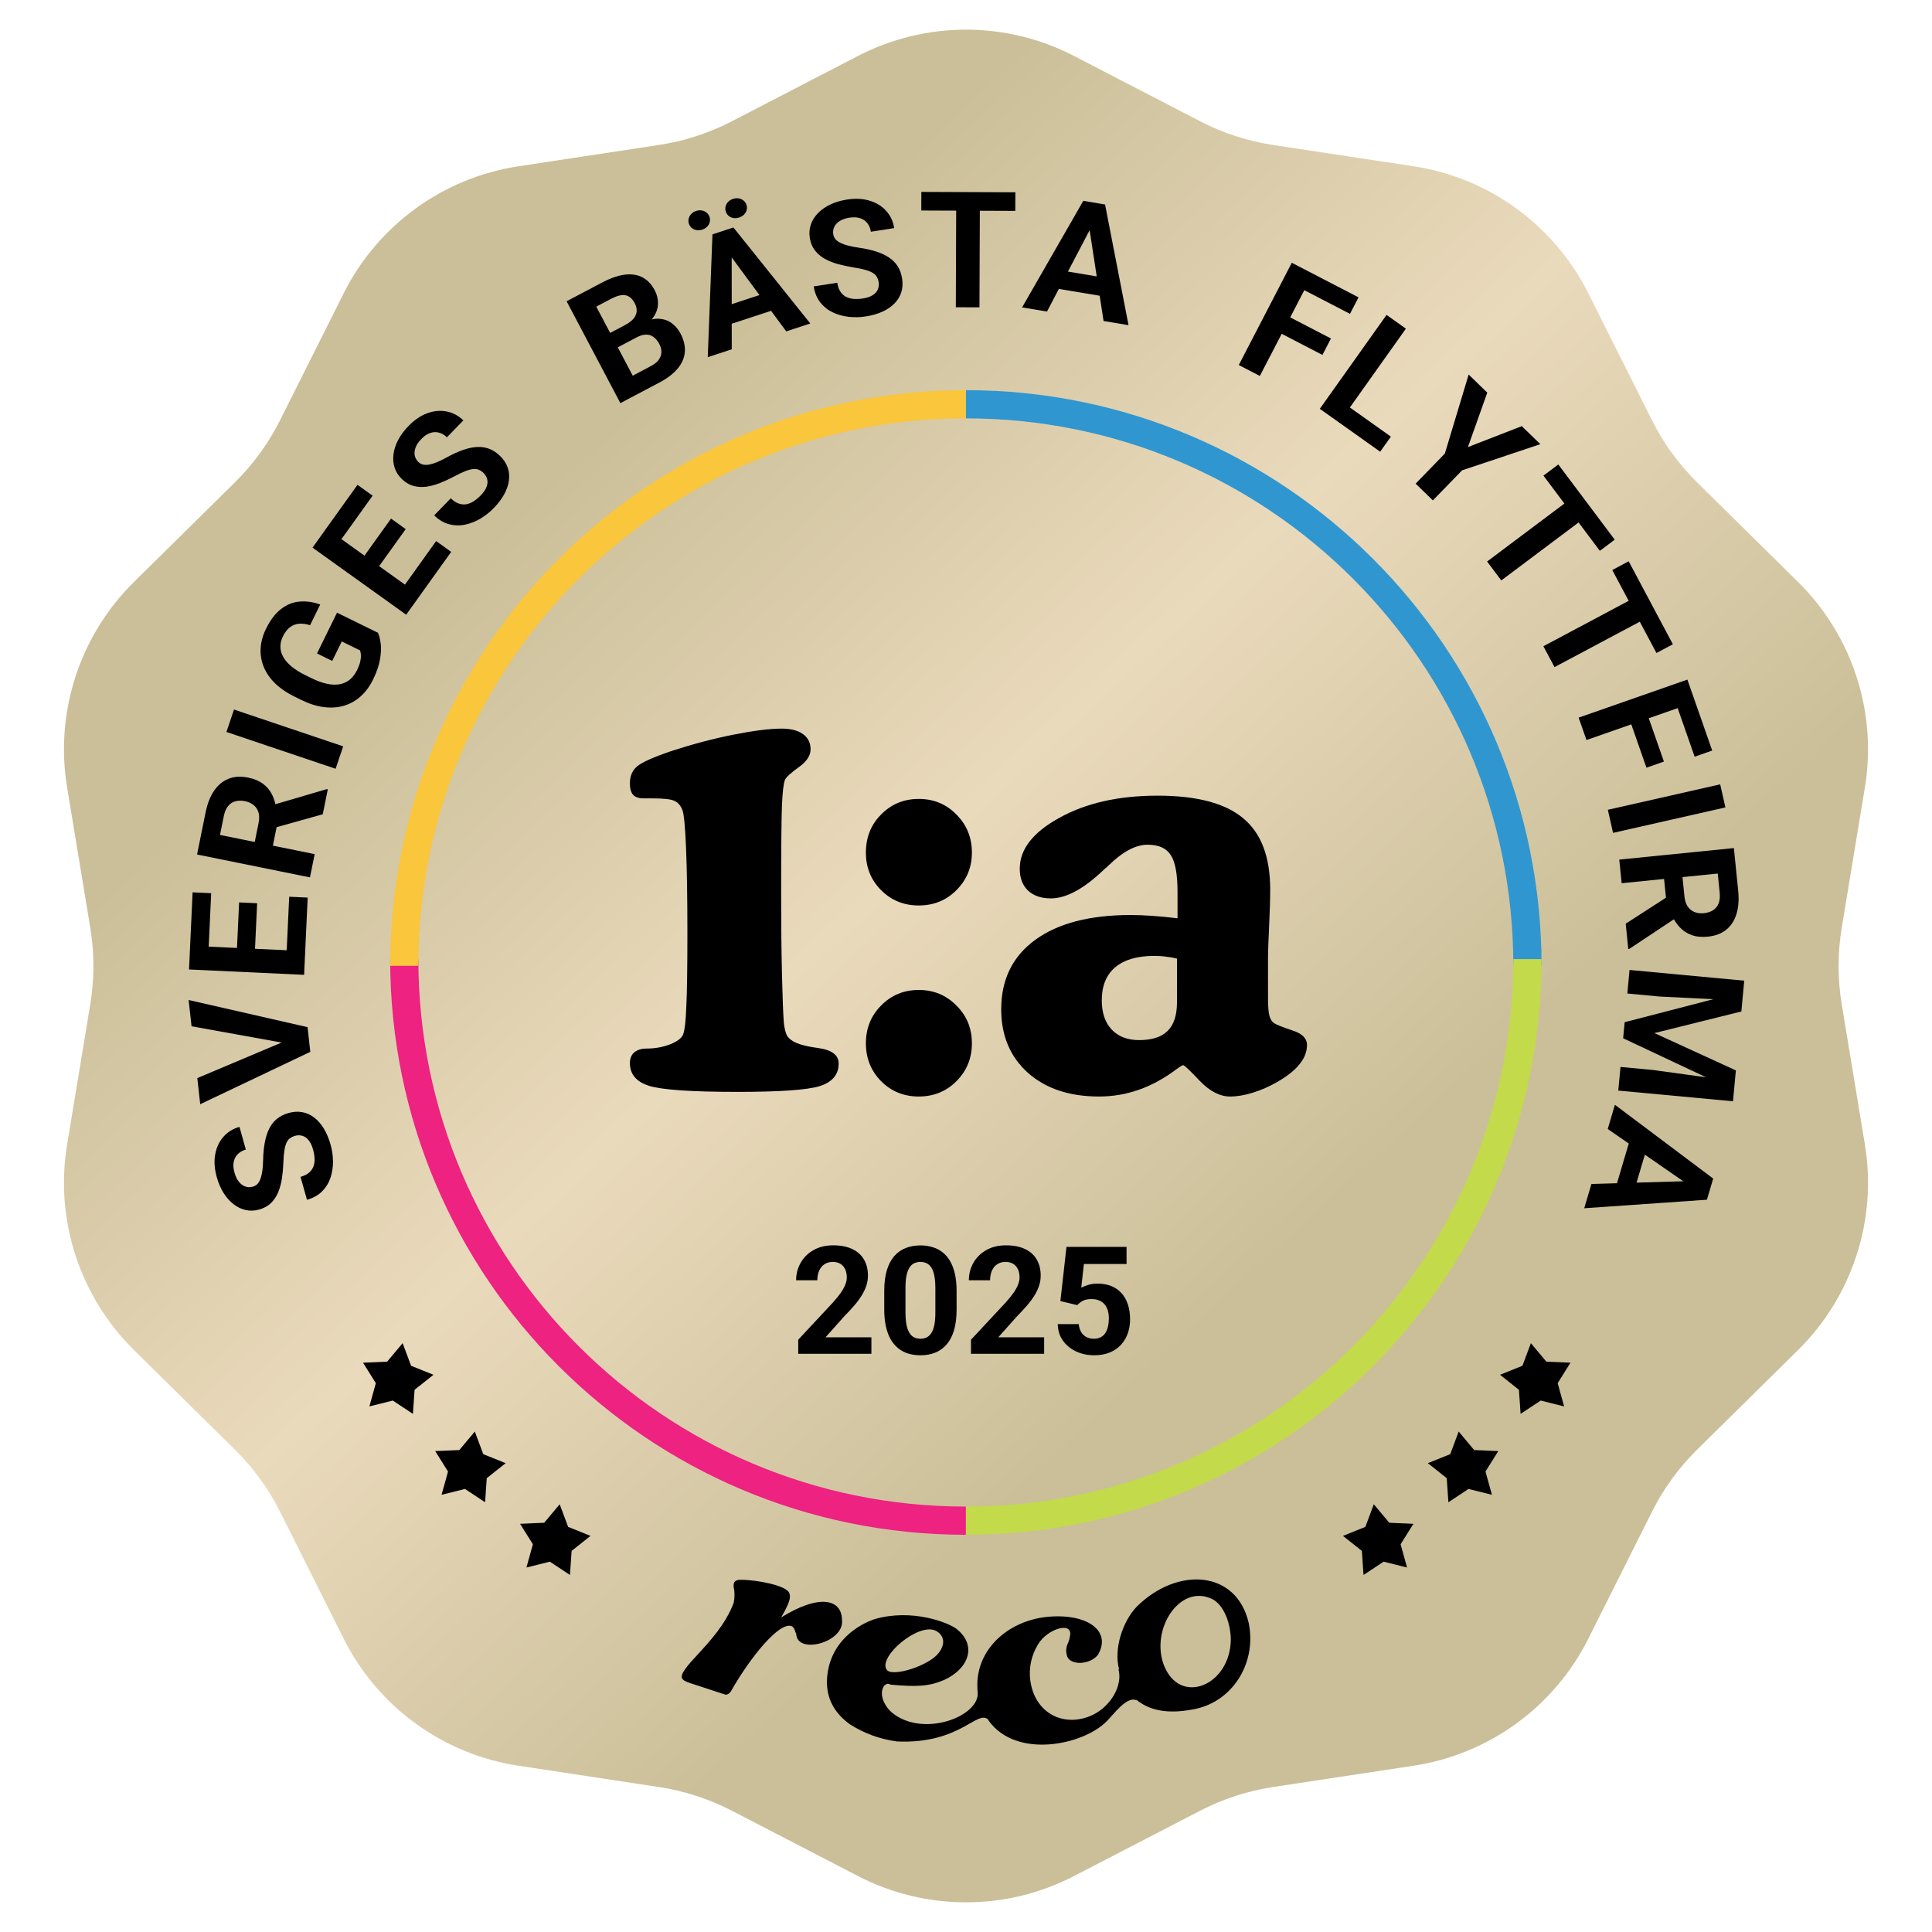 <svg width="411" height="411" viewBox="0 0 411 411" fill="none" xmlns="http://www.w3.org/2000/svg">
<path d="M182.504 11.911C196.925 4.441 214.075 4.441 228.496 11.911L255.317 25.803C260.175 28.319 265.412 30.02 270.821 30.84L300.685 35.366C316.742 37.8 330.617 47.88 337.893 62.4L351.426 89.404C353.877 94.294 357.114 98.749 361.008 102.592L382.508 123.807C394.068 135.214 399.368 151.525 396.721 167.548L391.797 197.349C390.905 202.747 390.905 208.253 391.797 213.651L396.721 243.452C399.368 259.475 394.068 275.786 382.508 287.193L361.008 308.408C357.114 312.251 353.877 316.706 351.426 321.596L337.893 348.6C330.617 363.119 316.742 373.2 300.685 375.634L270.821 380.16C265.412 380.98 260.175 382.681 255.317 385.197L228.496 399.089C214.075 406.559 196.925 406.559 182.504 399.089L155.683 385.197C150.825 382.681 145.588 380.98 140.179 380.16L110.315 375.634C94.258 373.2 80.383 363.12 73.107 348.6L59.574 321.596C57.123 316.706 53.886 312.251 49.992 308.408L28.492 287.193C16.932 275.786 11.632 259.475 14.28 243.452L19.203 213.651C20.095 208.253 20.095 202.747 19.203 197.349L14.28 167.548C11.632 151.525 16.932 135.214 28.492 123.807L49.992 102.592C53.886 98.749 57.123 94.294 59.574 89.404L73.107 62.4C80.383 47.88 94.258 37.8 110.315 35.366L140.179 30.84C145.588 30.02 150.825 28.319 155.683 25.803L182.504 11.911Z" fill="url(#paint0_linear_457_387)"/>
<path d="M324.938 205.47C324.938 139.488 271.45 86 205.469 86" stroke="#3096D0" stroke-width="6"/>
<path d="M205.47 323.5C271.451 323.5 324.939 270.012 324.939 204.03" stroke="#C3DA4A" stroke-width="6"/>
<path d="M85.999 204.03C85.999 270.012 139.487 323.5 205.469 323.5" stroke="#ED2281" stroke-width="6"/>
<path d="M205.47 86C139.488 86 86 139.488 86 205.47" stroke="#F9C63C" stroke-width="6"/>
<path d="M185.375 284.484V288H169.812V285L177.172 277.109C177.911 276.286 178.495 275.562 178.922 274.938C179.349 274.302 179.656 273.734 179.844 273.234C180.042 272.724 180.141 272.24 180.141 271.781C180.141 271.094 180.026 270.505 179.797 270.016C179.568 269.516 179.229 269.13 178.781 268.859C178.344 268.589 177.802 268.453 177.156 268.453C176.469 268.453 175.875 268.62 175.375 268.953C174.885 269.286 174.51 269.75 174.25 270.344C174 270.938 173.875 271.609 173.875 272.359H169.359C169.359 271.005 169.682 269.766 170.328 268.641C170.974 267.505 171.885 266.604 173.062 265.938C174.24 265.26 175.635 264.922 177.25 264.922C178.844 264.922 180.188 265.182 181.281 265.703C182.385 266.214 183.219 266.953 183.781 267.922C184.354 268.88 184.641 270.026 184.641 271.359C184.641 272.109 184.521 272.844 184.281 273.562C184.042 274.271 183.698 274.979 183.25 275.688C182.812 276.385 182.281 277.094 181.656 277.812C181.031 278.531 180.339 279.276 179.578 280.047L175.625 284.484H185.375ZM203.5 274.625V278.562C203.5 280.271 203.318 281.745 202.953 282.984C202.589 284.214 202.062 285.224 201.375 286.016C200.698 286.797 199.891 287.375 198.953 287.75C198.016 288.125 196.974 288.312 195.828 288.312C194.911 288.312 194.057 288.198 193.266 287.969C192.474 287.729 191.76 287.359 191.125 286.859C190.5 286.359 189.958 285.729 189.5 284.969C189.052 284.198 188.708 283.281 188.469 282.219C188.229 281.156 188.109 279.938 188.109 278.562V274.625C188.109 272.917 188.292 271.453 188.656 270.234C189.031 269.005 189.557 268 190.234 267.219C190.922 266.438 191.734 265.865 192.672 265.5C193.609 265.125 194.651 264.938 195.797 264.938C196.714 264.938 197.562 265.057 198.344 265.297C199.135 265.526 199.849 265.885 200.484 266.375C201.12 266.865 201.661 267.495 202.109 268.266C202.557 269.026 202.901 269.938 203.141 271C203.38 272.052 203.5 273.26 203.5 274.625ZM198.984 279.156V274.016C198.984 273.193 198.938 272.474 198.844 271.859C198.76 271.245 198.63 270.724 198.453 270.297C198.276 269.859 198.057 269.505 197.797 269.234C197.536 268.964 197.24 268.766 196.906 268.641C196.573 268.516 196.203 268.453 195.797 268.453C195.286 268.453 194.833 268.552 194.438 268.75C194.052 268.948 193.724 269.266 193.453 269.703C193.182 270.13 192.974 270.703 192.828 271.422C192.693 272.13 192.625 272.995 192.625 274.016V279.156C192.625 279.979 192.667 280.703 192.75 281.328C192.844 281.953 192.979 282.49 193.156 282.938C193.344 283.375 193.562 283.734 193.812 284.016C194.073 284.286 194.37 284.484 194.703 284.609C195.047 284.734 195.422 284.797 195.828 284.797C196.328 284.797 196.771 284.698 197.156 284.5C197.552 284.292 197.885 283.969 198.156 283.531C198.438 283.083 198.646 282.5 198.781 281.781C198.917 281.062 198.984 280.188 198.984 279.156ZM222.125 284.484V288H206.562V285L213.922 277.109C214.661 276.286 215.245 275.562 215.672 274.938C216.099 274.302 216.406 273.734 216.594 273.234C216.792 272.724 216.891 272.24 216.891 271.781C216.891 271.094 216.776 270.505 216.547 270.016C216.318 269.516 215.979 269.13 215.531 268.859C215.094 268.589 214.552 268.453 213.906 268.453C213.219 268.453 212.625 268.62 212.125 268.953C211.635 269.286 211.26 269.75 211 270.344C210.75 270.938 210.625 271.609 210.625 272.359H206.109C206.109 271.005 206.432 269.766 207.078 268.641C207.724 267.505 208.635 266.604 209.812 265.938C210.99 265.26 212.385 264.922 214 264.922C215.594 264.922 216.938 265.182 218.031 265.703C219.135 266.214 219.969 266.953 220.531 267.922C221.104 268.88 221.391 270.026 221.391 271.359C221.391 272.109 221.271 272.844 221.031 273.562C220.792 274.271 220.448 274.979 220 275.688C219.562 276.385 219.031 277.094 218.406 277.812C217.781 278.531 217.089 279.276 216.328 280.047L212.375 284.484H222.125ZM229.172 277.641L225.578 276.781L226.875 265.25H239.656V268.891H230.578L230.016 273.938C230.318 273.76 230.776 273.573 231.391 273.375C232.005 273.167 232.693 273.062 233.453 273.062C234.557 273.062 235.536 273.234 236.391 273.578C237.245 273.922 237.969 274.422 238.562 275.078C239.167 275.734 239.625 276.536 239.938 277.484C240.25 278.432 240.406 279.505 240.406 280.703C240.406 281.714 240.25 282.677 239.938 283.594C239.625 284.5 239.151 285.312 238.516 286.031C237.88 286.74 237.083 287.297 236.125 287.703C235.167 288.109 234.031 288.312 232.719 288.312C231.74 288.312 230.792 288.167 229.875 287.875C228.969 287.583 228.151 287.151 227.422 286.578C226.703 286.005 226.125 285.312 225.688 284.5C225.26 283.677 225.036 282.74 225.016 281.688H229.484C229.547 282.333 229.714 282.891 229.984 283.359C230.266 283.818 230.635 284.172 231.094 284.422C231.552 284.672 232.089 284.797 232.703 284.797C233.276 284.797 233.766 284.688 234.172 284.469C234.578 284.25 234.906 283.948 235.156 283.562C235.406 283.167 235.589 282.708 235.703 282.188C235.828 281.656 235.891 281.083 235.891 280.469C235.891 279.854 235.818 279.297 235.672 278.797C235.526 278.297 235.302 277.865 235 277.5C234.698 277.135 234.312 276.854 233.844 276.656C233.385 276.458 232.849 276.359 232.234 276.359C231.401 276.359 230.755 276.49 230.297 276.75C229.849 277.01 229.474 277.307 229.172 277.641Z" fill="black"/>
<path d="M179.121 344.702C179.121 340.141 174.313 339.031 166.177 344.085C168.027 340.88 168.273 339.771 167.903 338.908C167.41 337.305 161 336.073 157.672 336.073C156.809 336.073 155.946 336.196 156.069 337.552C156.316 338.661 156.316 339.894 156.069 341.004C154.344 345.565 151.015 349.139 148.303 352.098C146.454 354.07 144.605 356.166 145.098 357.029C145.591 357.891 146.578 357.891 153.851 360.357C154.467 360.603 154.837 360.603 155.453 359.864C159.644 352.468 165.808 344.948 168.396 345.934C169.136 346.304 169.136 347.29 169.383 347.537C169.506 352.098 179.614 349.386 179.121 344.702ZM241.865 341.743C238.783 344.948 236.934 350.742 238.044 355.056V355.18L237.92 355.056C238.907 358.508 236.318 362.946 232.497 364.795C226.58 367.63 220.17 364.671 219.183 357.522C218.814 354.81 219.43 352.098 220.786 349.879C222.758 346.427 228.552 344.702 227.566 348.276C227.442 349.509 226.456 350.249 226.949 352.098C227.442 354.44 232.003 354.193 233.606 351.975C236.688 346.551 230.524 342.853 221.772 344.085C213.76 345.318 207.226 351.481 207.966 359.74V359.864C208.705 365.041 196.379 369.849 189.722 364.301C188.366 363.192 186.887 360.603 187.996 358.754C188.366 358.261 188.859 358.015 189.475 358.385C195.023 358.878 197.611 358.754 200.816 357.398C205.994 355.056 207.966 350.125 203.528 346.551C201.802 345.195 194.036 342.113 186.024 344.455C185.654 344.578 178.135 346.92 176.286 354.686C175.176 359.617 176.532 363.685 180.723 366.767C183.805 368.739 187.133 369.972 190.831 370.465C204.391 371.081 207.966 363.439 210.308 365.904V366.027C216.225 374.286 230.524 371.205 235.455 366.151C236.934 364.671 239.769 360.727 241.742 361.713V361.59C244.454 363.808 248.152 364.671 253.576 363.685C261.958 362.329 267.382 354.07 265.656 345.318C263.067 333.977 250.494 333.238 241.865 341.743ZM199.09 346.92C200.693 347.783 201.309 349.509 199.707 351.605C197.735 354.317 189.722 356.905 188.613 355.18C186.764 352.468 195.392 345.071 199.09 346.92ZM261.835 348.646C261.835 358.631 250.864 363.069 247.535 354.07C244.823 346.551 250.864 337.182 257.52 340.017C259.862 340.88 261.711 344.455 261.835 348.646Z" fill="black"/>
<path d="M332.741 299.191L327.76 297.945L323.48 300.779L323.126 295.657L319.108 292.462L323.87 290.543L325.667 285.734L328.963 289.67L334.093 289.893L331.368 294.244L332.741 299.191Z" fill="black"/>
<path d="M317.383 317.994L312.403 316.747L308.122 319.582L307.769 314.46L303.75 311.264L308.512 309.346L310.31 304.537L313.606 308.473L318.735 308.696L316.01 313.047L317.383 317.994Z" fill="black"/>
<path d="M299.329 333.463L294.348 332.216L290.067 335.05L289.714 329.929L285.696 326.733L290.458 324.814L292.255 320.005L295.551 323.941L300.681 324.164L297.956 328.516L299.329 333.463Z" fill="black"/>
<path d="M78.58 299.191L83.56 297.945L87.841 300.779L88.194 295.657L92.213 292.462L87.451 290.543L85.653 285.734L82.357 289.67L77.228 289.893L79.952 294.244L78.58 299.191Z" fill="black"/>
<path d="M93.935 317.994L98.915 316.747L103.196 319.582L103.549 314.46L107.568 311.264L102.806 309.346L101.009 304.537L97.712 308.473L92.583 308.696L95.308 313.047L93.935 317.994Z" fill="black"/>
<path d="M111.99 333.463L116.97 332.216L121.251 335.05L121.604 329.929L125.623 326.733L120.861 324.814L119.063 320.005L115.767 323.941L110.638 324.164L113.363 328.516L111.99 333.463Z" fill="black"/>
<path d="M146.233 198.481C146.233 191.021 146.136 184.973 145.943 180.335C145.749 175.658 145.479 172.953 145.131 172.218C144.745 171.291 144.184 170.672 143.45 170.363C142.715 170.015 141.189 169.841 138.87 169.841H136.957C135.913 169.841 135.159 169.59 134.696 169.088C134.232 168.585 134 167.774 134 166.653C134 165.107 134.502 163.909 135.507 163.058C136.551 162.169 139.005 161.068 142.87 159.754C147.392 158.285 151.798 157.126 156.088 156.275C160.378 155.425 163.779 155 166.292 155C168.224 155 169.731 155.386 170.814 156.159C171.896 156.932 172.437 158.015 172.437 159.406C172.437 160.759 171.587 162.034 169.886 163.232C168.224 164.43 167.258 165.319 166.987 165.899C166.678 166.711 166.465 168.508 166.35 171.291C166.234 174.035 166.176 180.393 166.176 190.364C166.176 196.587 166.234 202.191 166.35 207.177C166.465 212.162 166.601 215.66 166.755 217.67C166.91 218.945 167.161 219.873 167.509 220.453C167.896 220.994 168.514 221.458 169.364 221.844C170.446 222.308 171.992 222.675 174.002 222.946C176.939 223.332 178.408 224.434 178.408 226.25C178.408 228.608 177.055 230.212 174.35 231.062C171.683 231.874 165.866 232.279 156.9 232.279C147.16 232.279 140.899 231.854 138.116 231.004C135.372 230.154 134 228.53 134 226.134C134 225.168 134.309 224.414 134.928 223.873C135.585 223.332 136.454 223.062 137.536 223.062C139.353 223.062 141.054 222.752 142.638 222.134C144.223 221.477 145.131 220.743 145.363 219.931C145.672 219.081 145.885 217.148 146.001 214.134C146.155 211.119 146.233 205.901 146.233 198.481Z" fill="black"/>
<path d="M184.203 181.378C184.203 178.132 185.285 175.426 187.45 173.262C189.614 171.059 192.281 169.957 195.45 169.957C198.619 169.957 201.286 171.059 203.451 173.262C205.654 175.465 206.755 178.17 206.755 181.378C206.755 184.509 205.654 187.176 203.451 189.379C201.286 191.543 198.619 192.625 195.45 192.625C192.281 192.625 189.614 191.543 187.45 189.379C185.285 187.214 184.203 184.547 184.203 181.378ZM184.203 221.96C184.203 218.752 185.285 216.066 187.45 213.902C189.614 211.699 192.281 210.597 195.45 210.597C198.619 210.597 201.286 211.699 203.451 213.902C205.654 216.066 206.755 218.752 206.755 221.96C206.755 225.129 205.654 227.815 203.451 230.018C201.286 232.183 198.619 233.265 195.45 233.265C192.281 233.265 189.614 232.183 187.45 230.018C185.285 227.815 184.203 225.129 184.203 221.96Z" fill="black"/>
<path d="M250.5 195.35V189.784C250.5 185.958 250.017 183.33 249.051 181.9C248.123 180.431 246.481 179.697 244.123 179.697C241.611 179.697 238.847 181.166 235.833 184.103C235.562 184.374 235.35 184.567 235.195 184.683C235.04 184.799 234.828 184.992 234.557 185.262C230.422 189.166 226.75 191.118 223.542 191.118C221.494 191.118 219.87 190.557 218.672 189.437C217.513 188.316 216.933 186.77 216.933 184.799C216.933 180.663 219.755 177.049 225.397 173.958C231.04 170.827 237.997 169.262 246.268 169.262C254.578 169.262 260.646 170.866 264.472 174.073C268.298 177.243 270.211 182.286 270.211 189.205C270.211 191.292 270.134 193.939 269.979 197.147C269.825 200.355 269.748 202.539 269.748 203.698V212.336C269.748 214.037 269.844 215.274 270.037 216.047C270.231 216.82 270.578 217.361 271.081 217.67C271.506 217.979 272.762 218.482 274.849 219.177C276.975 219.834 278.038 220.878 278.038 222.308C278.038 223.738 277.516 225.091 276.473 226.366C275.468 227.642 273.902 228.898 271.777 230.134C270.037 231.139 268.279 231.912 266.501 232.453C264.762 232.994 263.158 233.265 261.689 233.265C259.525 233.265 257.38 232.164 255.254 229.961C253.128 227.719 251.949 226.598 251.718 226.598C251.524 226.598 250.983 226.927 250.094 227.584C245.031 231.371 239.601 233.265 233.804 233.265C227.504 233.265 222.46 231.584 218.672 228.221C214.885 224.82 212.991 220.317 212.991 214.713C212.991 208.375 215.406 203.447 220.238 199.93C225.069 196.413 231.832 194.654 240.529 194.654C241.92 194.654 243.447 194.712 245.109 194.828C246.77 194.944 248.568 195.118 250.5 195.35ZM250.384 213.206V203.93C249.65 203.737 248.896 203.602 248.123 203.524C247.35 203.408 246.481 203.35 245.514 203.35C241.92 203.35 239.157 204.162 237.224 205.785C235.33 207.409 234.383 209.747 234.383 212.8C234.383 215.428 235.079 217.496 236.47 219.003C237.9 220.511 239.852 221.264 242.326 221.264C245.07 221.264 247.099 220.607 248.413 219.293C249.727 217.979 250.384 215.95 250.384 213.206Z" fill="black"/>
<path d="M62.788 241.624C62.366 241.742 62.006 241.913 61.708 242.137C61.396 242.353 61.146 242.668 60.959 243.082C60.762 243.499 60.608 244.049 60.497 244.733C60.386 245.417 60.315 246.282 60.282 247.328C60.237 248.495 60.134 249.62 59.972 250.703C59.807 251.775 59.542 252.759 59.176 253.654C58.796 254.542 58.282 255.304 57.633 255.941C56.982 256.567 56.148 257.023 55.133 257.309C54.15 257.585 53.198 257.62 52.277 257.412C51.345 257.208 50.484 256.797 49.693 256.18C48.891 255.567 48.184 254.774 47.573 253.804C46.959 252.823 46.473 251.695 46.115 250.42C45.626 248.681 45.513 247.075 45.775 245.602C46.037 244.13 46.613 242.884 47.504 241.864C48.391 240.834 49.537 240.121 50.942 239.726L52.299 244.555C51.608 244.749 51.044 245.065 50.607 245.503C50.157 245.932 49.863 246.481 49.724 247.15C49.583 247.807 49.635 248.574 49.881 249.449C50.118 250.291 50.445 250.957 50.862 251.446C51.268 251.938 51.727 252.263 52.238 252.423C52.738 252.585 53.253 252.592 53.782 252.443C54.182 252.331 54.517 252.132 54.786 251.846C55.053 251.55 55.27 251.162 55.438 250.684C55.607 250.205 55.733 249.639 55.818 248.986C55.902 248.333 55.956 247.589 55.978 246.755C56.005 245.361 56.125 244.109 56.338 243C56.548 241.88 56.862 240.906 57.282 240.077C57.702 239.248 58.248 238.558 58.921 238.007C59.594 237.457 60.416 237.045 61.389 236.772C62.415 236.483 63.389 236.425 64.312 236.597C65.234 236.769 66.083 237.154 66.857 237.752C67.631 238.35 68.312 239.132 68.898 240.098C69.484 241.064 69.96 242.195 70.324 243.491C70.652 244.658 70.824 245.851 70.841 247.07C70.846 248.293 70.666 249.456 70.301 250.562C69.933 251.656 69.34 252.615 68.522 253.439C67.705 254.264 66.632 254.863 65.303 255.236L63.932 250.359C64.667 250.152 65.256 249.864 65.7 249.495C66.144 249.125 66.465 248.691 66.662 248.192C66.857 247.683 66.945 247.122 66.924 246.51C66.9 245.888 66.791 245.23 66.597 244.539C66.36 243.697 66.047 243.039 65.657 242.565C65.265 242.081 64.822 241.769 64.327 241.628C63.83 241.476 63.317 241.475 62.788 241.624Z" fill="black"/>
<path d="M60.659 221.919L40.75 218.323L40.129 212.735L65.428 218.51L65.838 222.191L60.659 221.919ZM41.975 229.347L60.611 221.485L65.6 220.049L66.012 223.763L42.592 234.901L41.975 229.347Z" fill="black"/>
<path d="M61.521 190.767L65.455 190.949L64.851 203.98L60.917 203.798L61.521 190.767ZM40.447 201.198L64.928 202.332L64.694 207.377L40.213 206.242L40.447 201.198ZM50.866 191.975L54.7 192.153L54.175 203.485L50.341 203.308L50.866 191.975ZM40.973 189.832L44.925 190.015L44.322 203.029L40.37 202.846L40.973 189.832Z" fill="black"/>
<path d="M41.92 181.782L43.735 172.825C44.107 170.988 44.702 169.465 45.519 168.257C46.339 167.038 47.36 166.18 48.583 165.684C49.805 165.187 51.203 165.098 52.776 165.417C54.062 165.678 55.123 166.122 55.958 166.749C56.784 167.363 57.424 168.128 57.88 169.044C58.326 169.948 58.624 170.964 58.773 172.094L59.28 173.828L57.703 181.614L53.836 180.865L55.009 175.075C55.185 174.206 55.177 173.454 54.985 172.82C54.793 172.186 54.451 171.67 53.959 171.273C53.469 170.864 52.861 170.587 52.136 170.439C51.366 170.283 50.672 170.292 50.053 170.464C49.434 170.636 48.917 170.984 48.502 171.506C48.087 172.029 47.79 172.73 47.612 173.61L46.8 177.619L66.942 181.701L65.939 186.649L41.92 181.782ZM68.66 173.221L56.844 176.529L57.871 171.292L69.502 167.879L69.733 167.926L68.66 173.221Z" fill="black"/>
<path d="M49.779 150.944L73.003 158.773L71.395 163.542L48.172 155.713L49.779 150.944Z" fill="black"/>
<path d="M71.694 130.337L80.413 134.614C80.658 135.159 80.847 135.908 80.98 136.86C81.103 137.808 81.059 138.93 80.848 140.226C80.637 141.522 80.139 142.971 79.353 144.573C78.656 145.994 77.79 147.175 76.753 148.116C75.706 149.053 74.522 149.722 73.2 150.123C71.883 150.515 70.459 150.616 68.927 150.427C67.385 150.233 65.767 149.721 64.075 148.891L62.7 148.216C61.007 147.386 59.607 146.431 58.5 145.351C57.397 144.26 56.593 143.084 56.086 141.823C55.58 140.563 55.367 139.252 55.447 137.891C55.526 136.531 55.905 135.16 56.582 133.78C57.521 131.866 58.604 130.447 59.831 129.525C61.049 128.597 62.364 128.08 63.779 127.974C65.188 127.853 66.635 128.062 68.12 128.603L65.963 133.001C65.163 132.746 64.409 132.639 63.702 132.679C62.995 132.72 62.342 132.956 61.743 133.387C61.149 133.808 60.627 134.477 60.177 135.394C59.807 136.149 59.632 136.901 59.653 137.648C59.668 138.381 59.874 139.094 60.271 139.789C60.668 140.484 61.253 141.152 62.026 141.793C62.798 142.434 63.764 143.039 64.922 143.608L66.328 144.297C67.477 144.86 68.548 145.248 69.544 145.462C70.529 145.67 71.43 145.706 72.247 145.569C73.059 145.417 73.774 145.093 74.392 144.596C75.011 144.1 75.53 143.423 75.95 142.567C76.301 141.852 76.532 141.228 76.643 140.695C76.76 140.152 76.804 139.692 76.776 139.316C76.743 138.925 76.685 138.609 76.603 138.369L72.704 136.457L70.673 140.598L67.439 139.011L71.694 130.337Z" fill="black"/>
<path d="M92.782 115.106L95.984 117.4L88.388 128.005L85.186 125.711L92.782 115.106ZM69.425 112.392L89.348 126.664L86.408 130.769L66.484 116.498L69.425 112.392ZM83.185 110.323L86.305 112.558L79.699 121.781L76.579 119.546L83.185 110.323ZM76.051 103.142L79.266 105.446L71.68 116.037L68.464 113.733L76.051 103.142Z" fill="black"/>
<path d="M102.875 100.629C102.561 100.324 102.232 100.099 101.889 99.953C101.545 99.792 101.147 99.734 100.696 99.78C100.236 99.819 99.683 99.962 99.036 100.209C98.388 100.456 97.604 100.829 96.683 101.326C95.651 101.873 94.627 102.348 93.609 102.752C92.599 103.147 91.615 103.412 90.657 103.545C89.698 103.662 88.781 103.6 87.904 103.358C87.036 103.109 86.223 102.617 85.466 101.882C84.734 101.171 84.226 100.365 83.943 99.464C83.652 98.556 83.575 97.605 83.711 96.611C83.84 95.609 84.17 94.6 84.703 93.585C85.244 92.561 85.975 91.575 86.898 90.625C88.157 89.329 89.489 88.425 90.894 87.912C92.299 87.4 93.666 87.273 94.995 87.531C96.332 87.782 97.523 88.415 98.57 89.431L95.075 93.029C94.559 92.529 94.003 92.2 93.406 92.042C92.808 91.868 92.185 91.889 91.538 92.105C90.898 92.312 90.261 92.742 89.628 93.394C89.018 94.022 88.607 94.639 88.393 95.245C88.172 95.844 88.121 96.404 88.239 96.926C88.35 97.44 88.602 97.889 88.997 98.272C89.295 98.561 89.635 98.751 90.017 98.84C90.407 98.922 90.851 98.915 91.35 98.821C91.848 98.726 92.401 98.552 93.009 98.297C93.616 98.042 94.286 97.715 95.018 97.315C96.238 96.639 97.381 96.115 98.447 95.742C99.521 95.361 100.521 95.144 101.449 95.091C102.377 95.038 103.247 95.164 104.061 95.47C104.875 95.775 105.644 96.28 106.369 96.984C107.133 97.727 107.673 98.54 107.987 99.424C108.302 100.308 108.395 101.236 108.266 102.206C108.137 103.176 107.802 104.156 107.261 105.148C106.72 106.14 105.98 107.119 105.042 108.085C104.198 108.954 103.252 109.702 102.206 110.328C101.152 110.947 100.055 111.375 98.916 111.614C97.784 111.845 96.657 111.814 95.534 111.52C94.411 111.227 93.354 110.6 92.364 109.638L95.894 106.004C96.441 106.536 96.986 106.901 97.529 107.099C98.071 107.297 98.608 107.357 99.138 107.278C99.677 107.191 100.205 106.985 100.724 106.66C101.251 106.327 101.765 105.903 102.265 105.388C102.875 104.76 103.287 104.159 103.501 103.584C103.722 103.002 103.77 102.461 103.644 101.963C103.525 101.457 103.269 101.012 102.875 100.629Z" fill="black"/>
<path d="M135.439 71.77L129.871 74.708L128.223 71.658L132.897 69.191C133.721 68.756 134.341 68.296 134.757 67.81C135.168 67.314 135.395 66.794 135.438 66.251C135.486 65.693 135.353 65.116 135.039 64.521C134.682 63.846 134.265 63.368 133.787 63.087C133.319 62.802 132.768 62.706 132.132 62.8C131.507 62.889 130.777 63.154 129.943 63.594L126.847 65.228L136.44 83.403L131.974 85.76L120.535 64.086L128.097 60.095C129.358 59.43 130.547 58.955 131.665 58.669C132.793 58.378 133.833 58.293 134.784 58.413C135.735 58.532 136.591 58.867 137.351 59.418C138.106 59.958 138.75 60.735 139.284 61.747C139.756 62.64 139.987 63.571 139.978 64.54C139.979 65.504 139.674 66.452 139.062 67.384C138.46 68.311 137.482 69.163 136.129 69.94L135.439 71.77ZM140.266 81.384L133.671 84.865L133.574 80.462L138.427 77.901C139.211 77.487 139.786 77.025 140.151 76.515C140.511 75.996 140.695 75.454 140.703 74.892C140.71 74.33 140.565 73.766 140.266 73.2C139.931 72.565 139.531 72.072 139.067 71.721C138.612 71.364 138.086 71.185 137.489 71.183C136.886 71.171 136.203 71.367 135.439 71.77L131.137 74.041L129.548 70.958L134.907 68.13L136.571 68.794C137.88 68.077 139.065 67.75 140.125 67.812C141.191 67.859 142.108 68.168 142.879 68.738C143.659 69.303 144.28 70.022 144.741 70.896C145.474 72.285 145.789 73.616 145.687 74.888C145.579 76.15 145.065 77.329 144.146 78.423C143.236 79.512 141.943 80.499 140.266 81.384Z" fill="black"/>
<path d="M155.654 52.925L155.666 74.307L150.565 75.984L151.563 49.858L154.809 48.791L155.654 52.925ZM167.259 70.496L154.567 53.283L152.746 49.469L156.024 48.392L172.376 68.814L167.259 70.496ZM164.123 61.924L165.358 65.682L153.061 69.724L151.826 65.966L164.123 61.924ZM146.548 47.591C146.366 47.037 146.419 46.5 146.709 45.979C147.006 45.445 147.463 45.076 148.081 44.873C148.721 44.662 149.314 44.686 149.859 44.944C150.401 45.191 150.763 45.592 150.945 46.146C151.127 46.7 151.074 47.238 150.784 47.758C150.494 48.278 150.03 48.644 149.39 48.854C148.772 49.057 148.187 49.037 147.634 48.794C147.092 48.546 146.73 48.146 146.548 47.591ZM154.404 45.026C154.219 44.462 154.27 43.919 154.56 43.398C154.85 42.878 155.309 42.514 155.938 42.308C156.567 42.101 157.152 42.121 157.694 42.368C158.247 42.612 158.616 43.016 158.802 43.581C158.984 44.135 158.925 44.675 158.625 45.199C158.331 45.708 157.87 46.066 157.241 46.273C156.613 46.48 156.029 46.465 155.49 46.229C154.949 45.982 154.586 45.581 154.404 45.026Z" fill="black"/>
<path d="M186.922 60.06C186.855 59.627 186.728 59.25 186.542 58.927C186.365 58.591 186.082 58.305 185.694 58.07C185.303 57.824 184.775 57.605 184.11 57.413C183.444 57.221 182.594 57.047 181.559 56.89C180.406 56.705 179.301 56.468 178.246 56.178C177.201 55.886 176.256 55.504 175.411 55.034C174.575 54.55 173.88 53.948 173.325 53.228C172.781 52.506 172.429 51.624 172.267 50.582C172.11 49.573 172.19 48.624 172.506 47.734C172.821 46.834 173.331 46.028 174.039 45.316C174.744 44.593 175.615 43.987 176.652 43.497C177.7 43.005 178.878 42.657 180.186 42.454C181.971 42.177 183.579 42.256 185.01 42.693C186.44 43.13 187.608 43.851 188.514 44.857C189.431 45.862 190.001 47.085 190.225 48.526L185.268 49.296C185.158 48.586 184.912 47.989 184.53 47.503C184.157 47.004 183.648 46.646 183.001 46.429C182.365 46.209 181.598 46.169 180.699 46.309C179.835 46.443 179.134 46.688 178.599 47.044C178.062 47.388 177.684 47.805 177.465 48.293C177.243 48.77 177.175 49.281 177.259 49.824C177.323 50.234 177.48 50.59 177.732 50.892C177.994 51.192 178.353 51.454 178.808 51.679C179.263 51.903 179.809 52.097 180.448 52.259C181.086 52.421 181.818 52.563 182.643 52.684C184.025 52.879 185.253 53.148 186.329 53.492C187.415 53.834 188.345 54.263 189.118 54.779C189.89 55.295 190.51 55.92 190.976 56.654C191.442 57.388 191.752 58.254 191.907 59.252C192.071 60.305 192.012 61.28 191.731 62.175C191.449 63.07 190.965 63.867 190.279 64.564C189.592 65.261 188.734 65.843 187.705 66.309C186.676 66.775 185.496 67.112 184.166 67.318C182.968 67.504 181.763 67.532 180.551 67.403C179.336 67.262 178.202 66.944 177.149 66.449C176.107 65.952 175.225 65.249 174.505 64.338C173.784 63.428 173.318 62.291 173.107 60.927L178.113 60.15C178.23 60.904 178.445 61.523 178.759 62.008C179.073 62.493 179.465 62.864 179.937 63.12C180.419 63.375 180.965 63.528 181.575 63.581C182.197 63.633 182.862 63.603 183.572 63.493C184.437 63.358 185.127 63.126 185.644 62.796C186.171 62.465 186.535 62.062 186.734 61.588C186.944 61.113 187.007 60.603 186.922 60.06Z" fill="black"/>
<path d="M208.459 40.875L208.365 65.382L203.332 65.363L203.427 40.856L208.459 40.875ZM216 40.904L215.985 44.86L195.989 44.783L196.004 40.827L216 40.904Z" fill="black"/>
<path d="M232.651 47.339L222.729 66.28L217.433 65.395L230.452 42.723L233.823 43.286L232.651 47.339ZM234.765 68.29L231.522 47.151L231.681 42.928L235.084 43.497L240.078 69.178L234.765 68.29ZM235.97 59.242L235.318 63.144L222.551 61.011L223.203 57.109L235.97 59.242Z" fill="black"/>
<path d="M279.29 58.221L268.012 79.979L263.528 77.655L274.807 55.897L279.29 58.221ZM283.139 72.008L281.326 75.505L271.434 70.377L273.246 66.881L283.139 72.008ZM289.003 63.256L287.183 66.767L276.244 61.097L278.064 57.586L289.003 63.256Z" fill="black"/>
<path d="M295.89 92.884L293.608 96.095L283.552 88.947L285.833 85.736L295.89 92.884ZM299.081 69.917L284.882 89.893L280.767 86.967L294.965 66.992L299.081 69.917Z" fill="black"/>
<path d="M316.392 83.525L312.275 95.108L323.733 90.656L327.681 94.491L311.038 100.054L304.822 106.453L301.151 102.887L307.367 96.488L312.432 79.679L316.392 83.525Z" fill="black"/>
<path d="M338.979 108.774L319.373 123.478L316.354 119.452L335.96 104.747L338.979 108.774ZM343.504 114.806L340.339 117.18L328.341 101.182L331.506 98.809L343.504 114.806Z" fill="black"/>
<path d="M352.329 130.397L330.698 141.916L328.332 137.474L349.964 125.955L352.329 130.397ZM355.873 137.053L352.382 138.912L342.983 121.262L346.475 119.403L355.873 137.053Z" fill="black"/>
<path d="M360.63 149.34L337.496 157.43L335.829 152.664L358.963 144.574L360.63 149.34ZM353.97 162.012L350.252 163.312L346.574 152.794L350.292 151.493L353.97 162.012ZM364.241 159.668L360.508 160.973L356.44 149.343L360.174 148.037L364.241 159.668Z" fill="black"/>
<path d="M367.052 171.763L343.15 177.179L342.038 172.271L365.939 166.855L367.052 171.763Z" fill="black"/>
<path d="M368.855 180.413L369.77 189.506C369.958 191.371 369.84 193.001 369.416 194.397C368.994 195.804 368.272 196.926 367.251 197.762C366.23 198.597 364.921 199.095 363.324 199.256C362.018 199.387 360.873 199.277 359.891 198.925C358.92 198.583 358.082 198.041 357.376 197.3C356.682 196.569 356.097 195.686 355.621 194.651L354.623 193.145L353.828 185.24L357.744 184.812L358.335 190.69C358.424 191.573 358.654 192.288 359.025 192.837C359.396 193.386 359.875 193.778 360.462 194.012C361.051 194.257 361.714 194.343 362.451 194.269C363.232 194.19 363.893 193.977 364.433 193.63C364.973 193.282 365.364 192.797 365.606 192.175C365.848 191.553 365.924 190.796 365.835 189.902L365.425 185.833L344.977 187.889L344.471 182.865L368.855 180.413ZM345.842 196.498L356.152 189.844L356.72 195.15L346.618 201.85L346.383 201.874L345.842 196.498Z" fill="black"/>
<path d="M370.843 210.916L370.445 215.173L351.945 219.77L369.276 227.709L368.879 231.966L345.3 220.875L345.619 217.456L370.843 210.916ZM371.057 208.62L370.661 212.86L353.126 212.002L346.188 211.355L346.655 206.344L371.057 208.62ZM369.061 230.022L368.664 234.278L344.262 232.003L344.731 226.975L351.669 227.622L369.061 230.022Z" fill="black"/>
<path d="M359.602 252.336L342.018 240.171L343.544 235.023L364.453 250.719L363.482 253.995L359.602 252.336ZM338.55 251.871L359.927 251.238L364.099 251.913L363.118 255.221L337.019 257.035L338.55 251.871ZM347.383 254.173L343.59 253.049L347.269 240.639L351.062 241.763L347.383 254.173Z" fill="black"/>
<defs>
<linearGradient id="paint0_linear_457_387" x1="365.922" y1="379.048" x2="51.201" y2="38.576" gradientUnits="userSpaceOnUse">
<stop offset="0.006" stop-color="#CBBF99"/>
<stop offset="0.084" stop-color="#CBBF99"/>
<stop offset="0.314" stop-color="#CBBF99"/>
<stop offset="0.562" stop-color="#EADABC"/>
<stop offset="0.803" stop-color="#CBBF99"/>
<stop offset="0.955" stop-color="#CBBF99"/>
</linearGradient>
</defs>
</svg>
